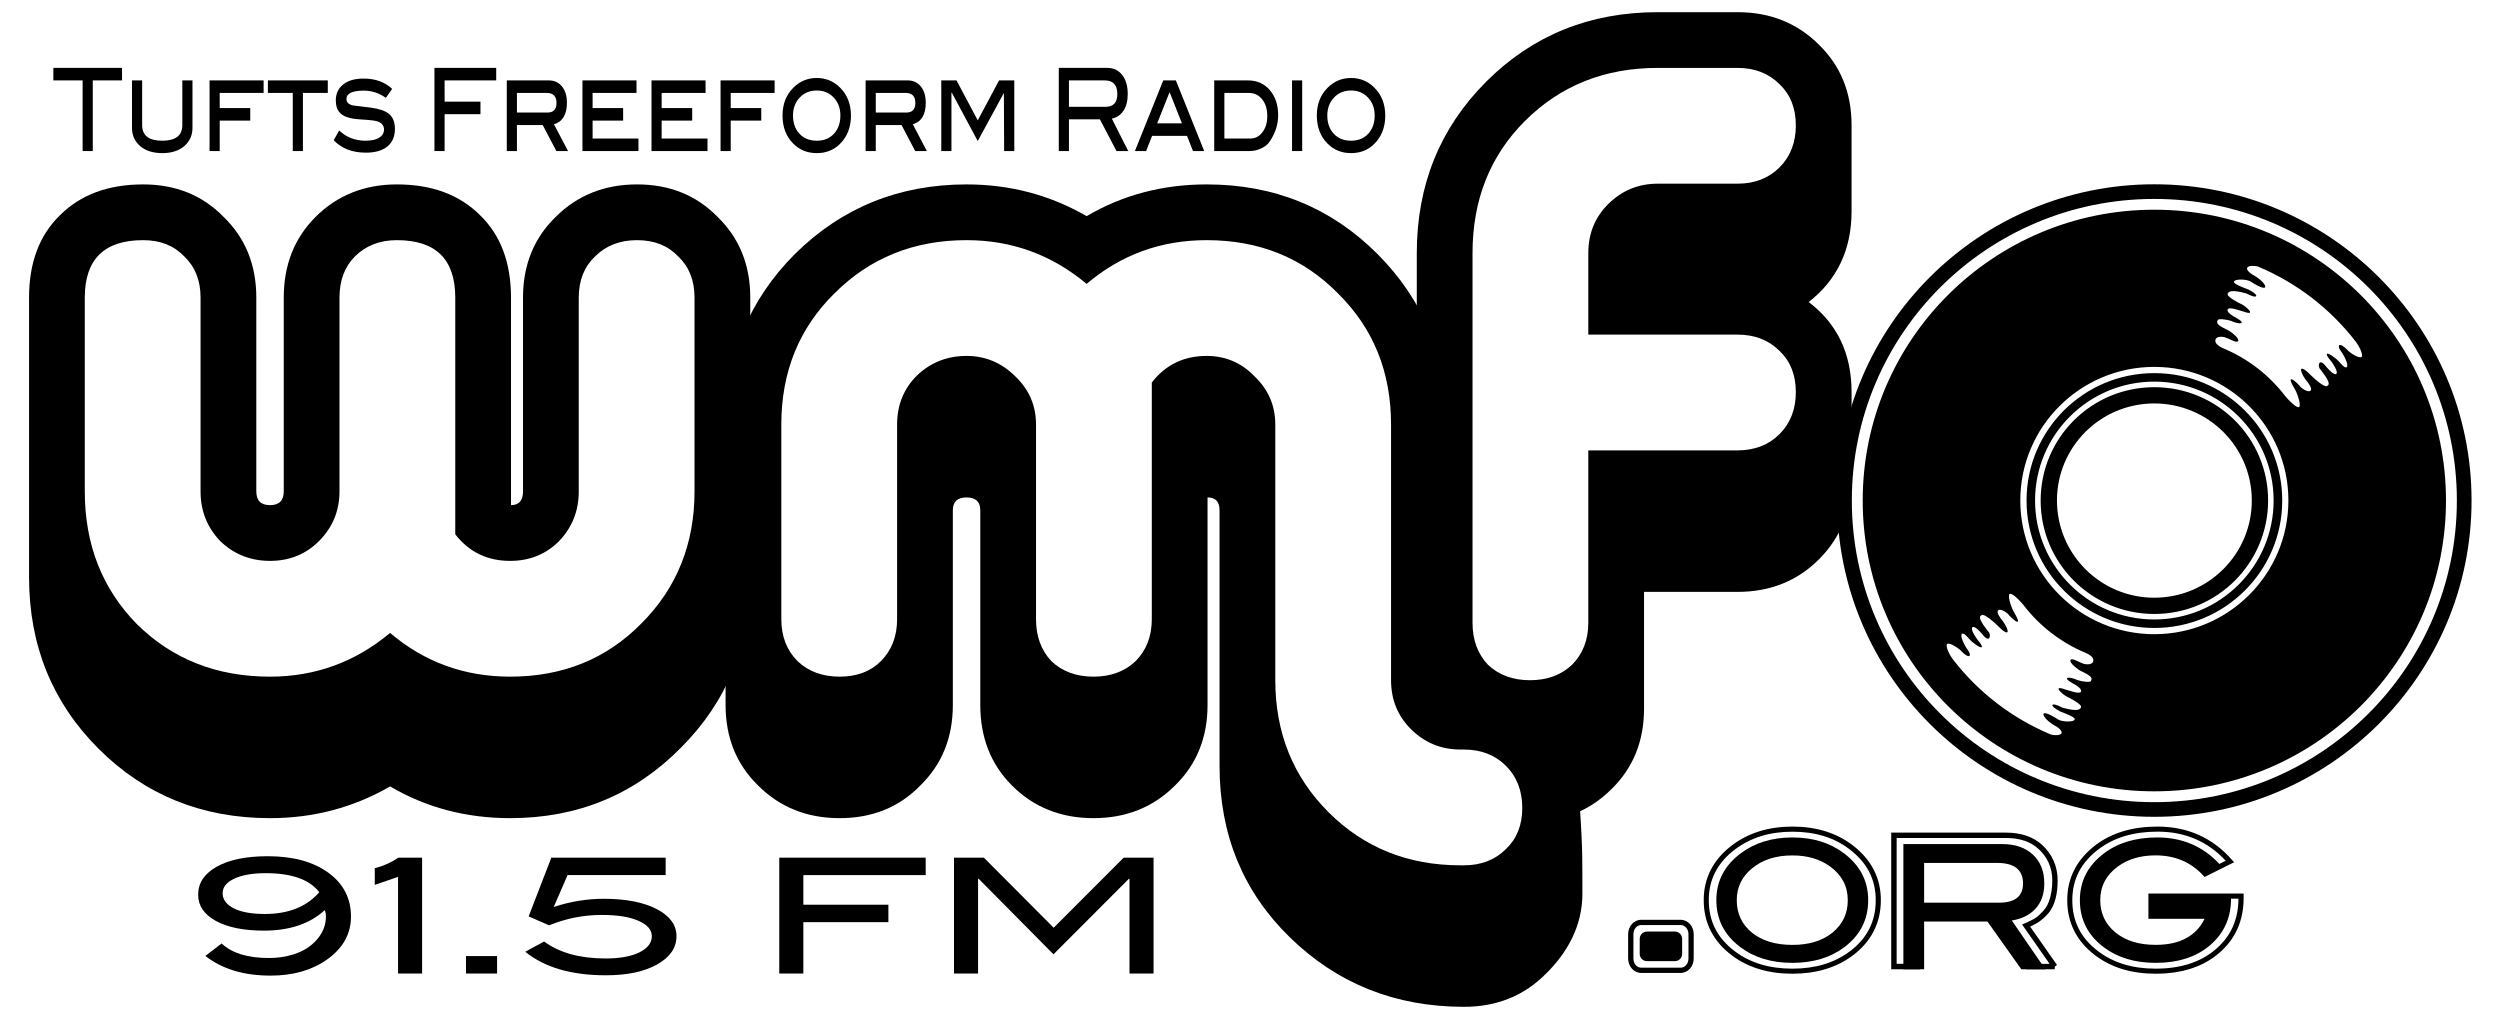 <?xml version="1.0" encoding="UTF-8" standalone="no"?>
<!-- Created with Inkscape (http://www.inkscape.org/) -->

<svg
   xmlns:dc="http://purl.org/dc/elements/1.1/"
   xmlns:cc="http://creativecommons.org/ns#"
   xmlns:rdf="http://www.w3.org/1999/02/22-rdf-syntax-ns#"
   xmlns:svg="http://www.w3.org/2000/svg"
   xmlns="http://www.w3.org/2000/svg"
   xmlns:sodipodi="http://sodipodi.sourceforge.net/DTD/sodipodi-0.dtd"
   xmlns:inkscape="http://www.inkscape.org/namespaces/inkscape"
   width="1048.624"
   height="427.029"
   id="svg2"
   version="1.1"
   inkscape:version="0.48.2 r9819"
   sodipodi:docname="WMFO-logo-2012.svg"
   inkscape:export-filename="/Users/maxgoldstein/Desktop/WMFO-logo-2012.png"
   inkscape:export-xdpi="90"
   inkscape:export-ydpi="90">
  <title
     id="title3843">WMFO Logo 2012</title>
  <defs
     id="defs4" />
  <sodipodi:namedview
     id="base"
     pagecolor="#ffffff"
     bordercolor="#666666"
     borderopacity="1.0"
     inkscape:pageopacity="0.0"
     inkscape:pageshadow="2"
     inkscape:zoom="0.52102605"
     inkscape:cx="827.5"
     inkscape:cy="48.5"
     inkscape:document-units="px"
     inkscape:current-layer="layer1"
     showgrid="false"
     fit-margin-top="0"
     fit-margin-left="0"
     fit-margin-right="0"
     fit-margin-bottom="0"
     showguides="true"
     inkscape:guide-bbox="true"
     inkscape:window-width="1440"
     inkscape:window-height="778"
     inkscape:window-x="0"
     inkscape:window-y="0"
     inkscape:window-maximized="1" />
  <g
     inkscape:label="Layer 1"
     inkscape:groupmode="layer"
     id="layer1"
     transform="translate(258.633,-181.705)">
    <g
       id="g4278"
       style="fill:#daff15;fill-opacity:0.599;stroke:none"
       transform="matrix(1.485,0,0,1.485,-225.674,-301.955)" />
    <g
       id="text3893"
       style="font-size:46.199px;font-style:normal;font-variant:normal;font-weight:normal;font-stretch:normal;line-height:125%;letter-spacing:0px;word-spacing:0px;fill:#000000;fill-opacity:1;stroke:none;font-family:Major Snafu;-inkscape-font-specification:Major Snafu"
       transform="matrix(0.768,0,0,1.043,828.232,46.615)">
      <path
         inkscape:connector-curvature="0"
         id="path4568"
         style="font-weight:500;font-family:BlairMdITC TT;-inkscape-font-specification:BlairMdITC TT Medium"
         d="m -1348.534,161.856 -15.985,0 0,28.412 -5.544,0 0,-28.412 -15.985,0 0,-5.036 37.514,0 0,5.036" />
      <path
         inkscape:connector-curvature="0"
         id="path4570"
         style="font-weight:500;font-family:BlairMdITC TT;-inkscape-font-specification:BlairMdITC TT Medium"
         d="m -1310.07,180.936 c -10e-5,2.988 -1.494,5.436 -4.481,7.346 -2.988,1.879 -6.992,2.818 -12.012,2.818 -5.051,0 -9.07,-0.939 -12.058,-2.818 -2.987,-1.91 -4.481,-4.358 -4.481,-7.346 l 0,-19.08 5.544,0 0,17.971 c 0,4.189 3.665,6.283 10.995,6.283 7.299,0 10.949,-2.094 10.949,-6.283 l 0,-17.971 5.544,0 0,19.08" />
      <path
         inkscape:connector-curvature="0"
         id="path4572"
         style="font-weight:500;font-family:BlairMdITC TT;-inkscape-font-specification:BlairMdITC TT Medium"
         d="m -1271.21,166.892 -23.977,0 0,6.098 16.678,0 0,5.036 -16.678,0 0,12.243 -5.544,0 0,-28.412 29.521,0 0,5.036" />
      <path
         inkscape:connector-curvature="0"
         id="path4574"
         style="font-weight:500;font-family:BlairMdITC TT;-inkscape-font-specification:BlairMdITC TT Medium"
         d="m -1236.167,166.892 -13.582,0 0,23.377 -5.544,0 0,-23.377 -13.582,0 0,-5.036 32.709,0 0,5.036" />
      <path
         inkscape:connector-curvature="0"
         id="path4576"
         style="font-weight:500;font-family:BlairMdITC TT;-inkscape-font-specification:BlairMdITC TT Medium"
         d="m -1204.437,168.878 c -3.696,-1.94 -7.715,-2.911 -12.058,-2.911 -6.314,2e-5 -9.471,1.124 -9.471,3.373 0,1.324 1.186,2.187 3.557,2.587 3.234,0.277 6.468,0.57 9.702,0.878 4.651,0.462 7.962,1.294 9.933,2.495 2.187,1.324 3.28,3.342 3.28,6.052 -10e-5,3.049 -1.371,5.405 -4.112,7.068 -2.71,1.663 -6.653,2.495 -11.827,2.495 -7.3,0 -13.136,-1.663 -17.509,-4.989 l 3.003,-3.927 c 3.912,2.741 8.716,4.112 14.414,4.112 3.203,0 5.682,-0.4 7.438,-1.201 1.756,-0.832 2.633,-1.925 2.633,-3.28 0,-1.509 -1.078,-2.572 -3.234,-3.188 -1.201,-0.339 -3.064,-0.57 -5.59,-0.693 -3.942,-0.185 -6.36,-0.323 -7.253,-0.416 -3.511,-0.339 -6.098,-1.093 -7.761,-2.264 -1.663,-1.17 -2.495,-2.88 -2.495,-5.128 0,-2.71 1.324,-4.851 3.973,-6.422 2.679,-1.602 6.422,-2.402 11.226,-2.402 6.406,3e-5 11.596,1.386 15.569,4.158 l -3.419,3.604" />
      <path
         inkscape:connector-curvature="0"
         id="path4578"
         style="font-weight:500;font-family:BlairMdITC TT;-inkscape-font-specification:BlairMdITC TT Medium"
         d="m -1144.182,161.856 -28.181,0 0,8.547 19.588,0 0,5.036 -19.588,0 0,14.83 -5.544,0 0,-33.448 33.725,0 0,5.036" />
      <path
         inkscape:connector-curvature="0"
         id="path4580"
         style="font-weight:500;font-family:BlairMdITC TT;-inkscape-font-specification:BlairMdITC TT Medium"
         d="m -1104.955,190.268 -6.375,0 -7.438,-10.441 -14.091,0 0,10.441 -5.544,0 0,-28.412 22.961,0 c 3.018,3e-5 5.421,0.816 7.207,2.449 1.786,1.632 2.679,3.819 2.679,6.56 0,4.712 -2.356,7.592 -7.068,8.639 l 7.669,10.764 m -11.319,-15.477 c 3.357,10e-6 5.036,-1.278 5.036,-3.835 0,-2.71 -1.786,-4.065 -5.359,-4.065 l -16.262,0 0,7.9 16.585,0" />
      <path
         inkscape:connector-curvature="0"
         id="path4582"
         style="font-weight:500;font-family:BlairMdITC TT;-inkscape-font-specification:BlairMdITC TT Medium"
         d="m -1066.493,190.268 -30.584,0 0,-28.412 29.521,0 0,5.036 -23.977,0 0,6.098 16.678,0 0,5.036 -16.678,0 0,7.207 25.04,0 0,5.036" />
      <path
         inkscape:connector-curvature="0"
         id="path4584"
         style="font-weight:500;font-family:BlairMdITC TT;-inkscape-font-specification:BlairMdITC TT Medium"
         d="m -1028.776,190.268 -30.584,0 0,-28.412 29.521,0 0,5.036 -23.977,0 0,6.098 16.678,0 0,5.036 -16.678,0 0,7.207 25.04,0 0,5.036" />
      <path
         inkscape:connector-curvature="0"
         id="path4586"
         style="font-weight:500;font-family:BlairMdITC TT;-inkscape-font-specification:BlairMdITC TT Medium"
         d="m -992.122,166.892 -23.977,0 0,6.098 16.678,0 0,5.036 -16.678,0 0,12.243 -5.544,0 0,-28.412 29.521,0 0,5.036" />
      <path
         inkscape:connector-curvature="0"
         id="path4588"
         style="font-weight:500;font-family:BlairMdITC TT;-inkscape-font-specification:BlairMdITC TT Medium"
         d="m -950.426,175.993 c -4e-5,4.651 -1.987,8.439 -5.96,11.365 -3.388,2.495 -7.623,3.742 -12.705,3.742 -5.082,0 -9.332,-1.247 -12.751,-3.742 -3.973,-2.895 -5.96,-6.683 -5.96,-11.365 -10e-6,-4.62 2.002,-8.377 6.006,-11.273 3.511,-2.556 7.746,-3.834 12.705,-3.834 4.928,3e-5 9.147,1.278 12.658,3.834 4.004,2.926 6.006,6.683 6.006,11.273 m -5.775,0 c -4e-5,-2.926 -1.201,-5.328 -3.604,-7.207 -2.402,-1.91 -5.498,-2.864 -9.286,-2.864 -3.819,2e-5 -6.945,0.955 -9.378,2.864 -2.402,1.91 -3.604,4.312 -3.604,7.207 -1e-5,3.018 1.186,5.467 3.557,7.346 2.372,1.848 5.513,2.772 9.425,2.772 3.881,0 6.991,-0.924 9.332,-2.772 2.372,-1.879 3.557,-4.327 3.557,-7.346" />
      <path
         inkscape:connector-curvature="0"
         id="path4590"
         style="font-weight:500;font-family:BlairMdITC TT;-inkscape-font-specification:BlairMdITC TT Medium"
         d="m -908.971,190.268 -6.375,0 -7.438,-10.441 -14.091,0 0,10.441 -5.544,0 0,-28.412 22.961,0 c 3.018,3e-5 5.421,0.816 7.207,2.449 1.786,1.632 2.679,3.819 2.68,6.56 -3e-5,4.712 -2.356,7.592 -7.068,8.639 l 7.669,10.764 m -11.319,-15.477 c 3.357,10e-6 5.036,-1.278 5.036,-3.835 -3e-5,-2.71 -1.786,-4.065 -5.359,-4.065 l -16.262,0 0,7.9 16.585,0" />
      <path
         inkscape:connector-curvature="0"
         id="path4592"
         style="font-weight:500;font-family:BlairMdITC TT;-inkscape-font-specification:BlairMdITC TT Medium"
         d="m -861.223,190.268 -5.544,0 -0.139,-23.377 -14.275,19.357 -14.229,-19.542 -0.139,0.185 0,23.377 -5.544,0 0,-28.412 8.316,0 11.596,16.077 11.642,-16.077 8.316,0 0,28.412" />
      <path
         inkscape:connector-curvature="0"
         id="path4594"
         style="font-weight:500;font-family:BlairMdITC TT;-inkscape-font-specification:BlairMdITC TT Medium"
         d="m -798.991,190.268 -6.422,0 -9.055,-12.751 -16.909,0 0,12.751 -5.544,0 0,-33.448 26.38,0 c 3.511,3e-5 6.268,0.955 8.27,2.864 2.002,1.879 3.003,4.435 3.003,7.669 -4e-5,2.834 -0.816,5.113 -2.449,6.837 -1.509,1.602 -3.588,2.618 -6.237,3.049 l 8.963,13.028 m -12.381,-17.787 c 4.281,2e-5 6.422,-1.709 6.422,-5.128 -4e-5,-3.665 -2.31,-5.498 -6.93,-5.498 l -19.496,0 0,10.626 20.004,0" />
      <path
         inkscape:connector-curvature="0"
         id="path4596"
         style="font-weight:500;font-family:BlairMdITC TT;-inkscape-font-specification:BlairMdITC TT Medium"
         d="m -757.513,190.268 -6.098,0 -3.28,-6.098 -19.08,0 -3.28,6.098 -6.098,0 15.477,-28.412 6.884,0 15.477,28.412 m -12.15,-11.134 -6.745,-12.566 -6.791,12.566 13.536,0" />
      <path
         inkscape:connector-curvature="0"
         id="path4598"
         style="font-weight:500;font-family:BlairMdITC TT;-inkscape-font-specification:BlairMdITC TT Medium"
         d="m -733.642,161.856 c 4.989,3e-5 8.993,1.309 12.012,3.927 3.018,2.618 4.527,5.975 4.527,10.071 -4e-5,3.727 -1.586,7.299 -4.758,10.718 -0.893,0.986 -2.31,1.833 -4.25,2.541 -2.125,0.77 -4.327,1.155 -6.606,1.155 l -19.311,0 0,-28.412 18.387,0 m 1.294,23.377 c 2.71,1e-5 4.928,-0.847 6.653,-2.541 1.756,-1.694 2.633,-3.85 2.633,-6.468 -3e-5,-2.803 -0.924,-5.051 -2.772,-6.745 -1.848,-1.725 -4.312,-2.587 -7.392,-2.587 l -13.259,0 0,18.341 14.137,0" />
      <path
         inkscape:connector-curvature="0"
         id="path4600"
         style="font-weight:500;font-family:BlairMdITC TT;-inkscape-font-specification:BlairMdITC TT Medium"
         d="m -703.986,190.268 -5.544,0 0,-28.412 5.544,0 0,28.412" />
      <path
         inkscape:connector-curvature="0"
         id="path4602"
         style="font-weight:500;font-family:BlairMdITC TT;-inkscape-font-specification:BlairMdITC TT Medium"
         d="m -658.615,175.993 c -4e-5,4.651 -1.987,8.439 -5.96,11.365 -3.388,2.495 -7.623,3.742 -12.705,3.742 -5.082,0 -9.332,-1.247 -12.751,-3.742 -3.973,-2.895 -5.96,-6.683 -5.96,-11.365 0,-4.62 2.002,-8.377 6.006,-11.273 3.511,-2.556 7.746,-3.834 12.705,-3.834 4.928,3e-5 9.147,1.278 12.658,3.834 4.004,2.926 6.006,6.683 6.006,11.273 m -5.775,0 c -3e-5,-2.926 -1.201,-5.328 -3.603,-7.207 -2.402,-1.91 -5.498,-2.864 -9.286,-2.864 -3.819,2e-5 -6.945,0.955 -9.378,2.864 -2.402,1.91 -3.604,4.312 -3.604,7.207 -10e-6,3.018 1.186,5.467 3.557,7.346 2.372,1.848 5.513,2.772 9.425,2.772 3.881,0 6.991,-0.924 9.332,-2.772 2.372,-1.879 3.557,-4.327 3.557,-7.346" />
    </g>
    <g
       id="text3889"
       style="font-size:76.9px;font-style:normal;font-variant:normal;font-weight:normal;font-stretch:normal;line-height:125%;letter-spacing:0px;word-spacing:0px;fill:#000000;fill-opacity:1;stroke:none;font-family:Major Snafu;-inkscape-font-specification:Major Snafu"
       transform="matrix(1.094,0,0,0.873,828.232,10.058)">
      <path
         inkscape:connector-curvature="0"
         id="path4605"
         style="font-weight:500;font-family:BlairMdITC TT;-inkscape-font-specification:BlairMdITC TT Medium"
         d="m -868.983,633.917 c -5.691,6.562 -13.458,9.843 -23.301,9.843 -7.741,2e-5 -13.893,-1.564 -18.456,-4.691 -4.511,-3.127 -6.767,-7.305 -6.767,-12.535 0,-5.639 2.358,-10.125 7.075,-13.457 4.768,-3.384 11.304,-5.075 19.609,-5.075 9.689,6e-5 17.431,2.64 23.224,7.921 5.793,5.28 8.69,12.304 8.69,21.071 -6e-5,8.356 -3.076,15.252 -9.228,20.686 -5.793,5.127 -12.996,7.69 -21.609,7.69 -10.253,-10e-6 -18.584,-3.153 -24.992,-9.459 l 6.229,-5.998 c 3.948,4.665 9.997,6.998 18.148,6.998 3.281,10e-6 6.383,-0.564 9.305,-1.692 3.794,-1.487 6.818,-3.871 9.074,-7.152 2.307,-3.332 3.46,-7.023 3.461,-11.074 -6e-5,-1.23 -0.154,-2.256 -0.461,-3.076 m -2.076,-8.613 c -3.743,-6.101 -10.587,-9.151 -20.532,-9.151 -5.127,5e-5 -9.177,0.897 -12.15,2.692 -2.922,1.743 -4.383,4.05 -4.383,6.921 -10e-6,3.025 1.435,5.46 4.306,7.305 2.871,1.794 6.844,2.692 11.919,2.691 9.023,3e-5 15.969,-3.486 20.84,-10.458" />
      <path
         inkscape:connector-curvature="0"
         id="path4607"
         style="font-weight:500;font-family:BlairMdITC TT;-inkscape-font-specification:BlairMdITC TT Medium"
         d="m -831.639,664.369 -9.228,0 0,-46.447 -8.92,3.845 0,-7.998 c 3.384,-1.077 6.383,-2.768 8.997,-5.075 l 9.151,0 0,55.675" />
      <path
         inkscape:connector-curvature="0"
         id="path4609"
         style="font-weight:500;font-family:BlairMdITC TT;-inkscape-font-specification:BlairMdITC TT Medium"
         d="m -802.893,664.369 -11.919,0 0,-8.382 11.919,0 0,8.382" />
      <path
         inkscape:connector-curvature="0"
         id="path4611"
         style="font-weight:500;font-family:BlairMdITC TT;-inkscape-font-specification:BlairMdITC TT Medium"
         d="m -781.171,632.379 c 6.408,-2.615 12.791,-3.922 19.148,-3.922 8.613,3e-5 15.457,1.692 20.532,5.075 4.922,3.281 7.382,7.587 7.382,12.919 -6e-5,5.537 -2.461,10.048 -7.382,13.534 -4.922,3.486 -11.484,5.229 -19.686,5.229 -13.227,-1e-5 -23.531,-3.768 -30.914,-11.304 l 7.229,-4.922 c 5.896,5.434 13.739,8.151 23.531,8.151 5.485,1e-5 9.818,-0.974 12.996,-2.922 3.178,-1.999 4.768,-4.588 4.768,-7.767 -6e-5,-3.076 -1.692,-5.537 -5.075,-7.382 -3.332,-1.897 -8.049,-2.845 -14.15,-2.845 -6.972,3e-5 -13.688,1.666 -20.148,4.998 l -7.844,-4.306 8.69,-28.222 43.833,0 0,8.382 -37.604,0 -5.306,15.303" />
      <path
         inkscape:connector-curvature="0"
         id="path4613"
         style="font-weight:500;font-family:BlairMdITC TT;-inkscape-font-specification:BlairMdITC TT Medium"
         d="m -638.557,617.076 -46.909,0 0,14.226 32.606,0 0,8.382 -32.606,0 0,24.685 -9.228,0 0,-55.675 56.137,0 0,8.382" />
      <path
         inkscape:connector-curvature="0"
         id="path4615"
         style="font-weight:500;font-family:BlairMdITC TT;-inkscape-font-specification:BlairMdITC TT Medium"
         d="m -551.191,664.369 -9.228,0 0,-45.525 -0.231,0 -28.914,36.297 -28.684,-36.297 -0.231,0 0,45.525 -9.228,0 0,-55.675 11.458,0 26.761,33.682 26.838,-33.682 11.458,0 0,55.675" />
    </g>
    <g
       id="g3087"
       transform="matrix(0.977,0,0,0.977,6.239,9.281)">
      <g
         transform="translate(841.078,-2.656)"
         id="g3909">
        <g
           style="font-size:368.174px;font-style:normal;font-variant:normal;font-weight:normal;font-stretch:normal;line-height:125%;letter-spacing:0px;word-spacing:0px;fill:#000000;fill-opacity:1;stroke:none;font-family:Major Snafu;-inkscape-font-specification:Major Snafu"
           id="text3841"
           transform="translate(-16.783,-416.518)">
          <path
             d="m -773.294,843.453 c -3.1e-4,28.963 -9.941,53.385 -29.822,73.267 -19.882,20.127 -44.304,30.19 -73.267,30.19 -18.9,-6e-5 -36.081,-4.541 -51.544,-13.622 -15.709,9.082 -32.89,13.622 -51.544,13.622 -29.209,-6e-5 -53.754,-9.941 -73.635,-29.822 -19.881,-19.881 -29.822,-44.426 -29.822,-73.635 l 0,-120.025 c 0,-14.972 4.418,-26.754 13.254,-35.345 8.836,-8.836 20.74,-13.254 35.713,-13.254 13.991,2.1e-4 25.527,4.664 34.608,13.991 9.327,9.082 13.991,20.618 13.991,34.608 l 0,83.207 c -10e-5,3.927 1.963,5.891 5.891,5.891 3.927,8e-5 5.891,-1.964 5.891,-5.891 l 0,-83.207 c -1.1e-4,-13.99 4.541,-25.527 13.622,-34.608 9.327,-9.327 20.986,-13.99 34.977,-13.991 14.972,2.1e-4 26.877,4.418 35.713,13.254 8.836,8.591 13.254,20.372 13.254,35.345 l 0,89.098 c 3.436,8e-5 5.154,-1.964 5.154,-5.891 l 0,-83.207 c -2.2e-4,-13.99 4.663,-25.527 13.991,-34.608 9.327,-9.327 20.986,-13.99 34.977,-13.991 13.99,2.1e-4 25.526,4.664 34.608,13.991 9.327,9.082 13.99,20.618 13.991,34.608 l 0,120.025 m -23.931,-36.817 0,-83.207 c -2.9e-4,-7.363 -2.332,-13.254 -6.995,-17.672 -4.418,-4.663 -10.309,-6.995 -17.672,-6.995 -7.364,1.8e-4 -13.377,2.332 -18.041,6.995 -4.664,4.418 -6.996,10.309 -6.995,17.672 l 0,83.207 c -2.4e-4,8.345 -2.823,15.463 -8.468,21.354 -5.646,5.645 -12.641,8.468 -20.986,8.468 -9.818,5e-5 -17.673,-3.804 -23.563,-11.413 l 0,-101.616 c -1.8e-4,-16.445 -8.345,-24.667 -25.036,-24.668 -7.364,1.8e-4 -13.377,2.332 -18.041,6.995 -4.418,4.418 -6.627,10.309 -6.627,17.672 l 0,83.207 c -1.3e-4,8.345 -2.946,15.463 -8.836,21.354 -5.645,5.645 -12.641,8.468 -20.986,8.468 -8.345,5e-5 -15.463,-2.823 -21.354,-8.468 -5.645,-5.891 -8.468,-13.009 -8.468,-21.354 l 0,-83.207 c -10e-5,-7.363 -2.332,-13.254 -6.995,-17.672 -4.418,-4.663 -10.309,-6.995 -17.672,-6.995 -16.691,1.8e-4 -25.036,8.223 -25.036,24.668 l 0,83.207 c 0,22.827 7.486,41.849 22.459,57.067 15.218,14.972 34.24,22.459 57.067,22.459 19.39,0 36.572,-6.259 51.544,-18.777 14.727,12.518 31.908,18.777 51.544,18.777 22.581,0 41.358,-7.609 56.331,-22.827 15.218,-15.218 22.826,-34.117 22.827,-56.699"
             style="fill:#000000;fill-opacity:1;font-family:Alba Super;-inkscape-font-specification:Alba Super"
             id="path3868"
             inkscape:connector-curvature="0" />
        </g>
        <g
           style="font-size:368.174px;font-style:normal;font-variant:normal;font-weight:normal;font-stretch:normal;line-height:125%;letter-spacing:0px;word-spacing:0px;fill:#000000;fill-opacity:1;stroke:none;font-family:Major Snafu;-inkscape-font-specification:Major Snafu"
           id="text3845"
           transform="translate(-16.783,-416.518)">
          <path
             d="m -416.036,979.309 c -3.7e-4,13.991 -6.552,25.527 -15.879,34.608 -9.327,9.327 -20.986,13.991 -34.977,13.991 -29.454,-10e-5 -54.367,-9.941 -74.739,-29.822 -20.127,-19.636 -30.19,-44.181 -30.19,-73.635 l 0,-109.716 c -2.1e-4,-3.682 -1.718,-5.523 -5.154,-5.523 l 0,89.098 c -2.1e-4,13.991 -4.664,25.527 -13.991,34.608 -9.327,9.327 -20.986,13.991 -34.977,13.991 -13.991,-6e-5 -25.65,-4.664 -34.977,-13.991 -9.082,-9.082 -13.623,-20.618 -13.622,-34.608 l 0,-83.576 c -1.1e-4,-3.682 -1.964,-5.523 -5.891,-5.523 -3.927,7e-5 -5.891,1.841 -5.891,5.523 l 0,83.576 c -10e-5,13.991 -4.664,25.527 -13.991,34.608 -9.082,9.327 -20.618,13.991 -34.608,13.991 -13.991,-6e-5 -25.649,-4.664 -34.977,-13.991 -9.327,-9.082 -13.991,-20.618 -13.991,-34.608 l 0,-120.393 c 0,-28.963 9.941,-53.385 29.822,-73.267 20.127,-19.881 44.672,-29.822 73.635,-29.822 18.654,2.1e-4 35.835,4.541 51.544,13.622 15.463,-9.081 32.645,-13.622 51.544,-13.622 28.963,2.1e-4 53.385,9.941 73.267,29.822 19.881,19.882 29.822,44.304 29.822,73.267 l 0,109.716 c -3.1e-4,3.927 1.963,5.891 5.891,5.891 14.481,-10e-6 26.508,4.541 36.081,13.622 9.572,9.327 15.168,17.872 15.168,35.345 1.332,19.289 1.001,24.762 1.079,36.817 m -25.819,-36.817 c -3.4e-4,-7.364 -2.332,-13.377 -6.995,-18.041 -4.664,-4.664 -10.677,-6.995 -18.041,-6.995 l -1.473,0 c -8.346,-3e-5 -15.464,-2.945 -21.354,-8.836 -5.646,-5.645 -8.468,-12.641 -8.468,-20.986 l 0,-109.716 c -2.9e-4,-22.581 -7.609,-41.358 -22.827,-56.331 -14.973,-15.218 -33.75,-22.827 -56.331,-22.827 -19.636,1.8e-4 -36.818,6.259 -51.544,18.777 -14.973,-12.518 -32.154,-18.777 -51.544,-18.777 -22.581,1.8e-4 -41.481,7.609 -56.699,22.827 -15.218,14.973 -22.827,33.749 -22.827,56.331 l 0,83.576 c -2e-5,7.363 2.332,13.377 6.995,18.041 4.663,4.418 10.677,6.627 18.041,6.627 7.363,0 13.254,-2.209 17.672,-6.627 4.663,-4.664 6.995,-10.677 6.995,-18.041 l 0,-83.576 c -7e-5,-8.345 2.823,-15.34 8.468,-20.986 5.891,-5.645 13.009,-8.468 21.354,-8.468 8.1,1.3e-4 15.095,2.946 20.986,8.836 5.891,5.645 8.836,12.518 8.836,20.618 l 0,83.576 c -1.3e-4,7.363 2.209,13.377 6.627,18.041 4.663,4.418 10.677,6.627 18.041,6.627 7.363,0 13.377,-2.209 18.041,-6.627 4.663,-4.664 6.995,-10.677 6.995,-18.041 l 0,-101.616 c 5.891,-7.609 13.745,-11.413 23.563,-11.413 8.1,1.3e-4 14.972,2.946 20.618,8.836 5.891,5.645 8.836,12.518 8.836,20.618 l 0,109.716 c -2.4e-4,22.581 7.609,41.481 22.827,56.699 15.218,15.218 34.117,22.827 56.699,22.827 l 1.473,0 c 7.363,-8e-5 13.377,-2.332 18.041,-6.995 4.663,-4.418 6.995,-10.309 6.995,-17.672"
             style="fill:#000000;fill-opacity:1;font-family:Alba Super;-inkscape-font-specification:Alba Super"
             id="path3865"
             inkscape:connector-curvature="0"
             sodipodi:nodetypes="ccccsccccssscccscscsscccccccscccccssccccccccsscscssccccccscccccccssccc" />
        </g>
        <g
           style="font-size:368.174px;font-style:normal;font-variant:normal;font-weight:normal;font-stretch:normal;line-height:125%;letter-spacing:0px;word-spacing:0px;fill:#000000;fill-opacity:1;stroke:none;font-family:Major Snafu;-inkscape-font-specification:Major Snafu"
           id="text3837"
           transform="translate(-16.783,-416.518)">
          <path
             d="m -300.475,800.798 c -1.9e-4,13.991 -4.664,25.65 -13.991,34.977 -9.327,9.327 -20.986,13.991 -34.977,13.991 l -40.131,0 0,50.072 c -10e-5,13.991 -4.664,25.527 -13.991,34.608 -9.327,9.327 -20.986,13.991 -34.977,13.991 4.317,-44.701 -16.479,-28.937 -25.806,-38.264 -9.082,-9.082 -22.793,3.656 -22.793,-10.334 l 0,-195.5 c 0,-29.208 9.941,-53.753 29.822,-73.635 19.881,-19.881 44.426,-29.822 73.635,-29.822 l 34.24,0 c 13.99,2.9e-4 25.649,4.664 34.977,13.991 9.327,9.082 13.99,20.618 13.991,34.608 0,12.272 0,24.545 0,36.817 -1.9e-4,16.445 -6.136,29.454 -18.409,39.026 12.272,9.327 18.409,22.213 18.409,38.658 m -23.931,0 c -1.6e-4,-7.363 -2.332,-13.254 -6.995,-17.672 -4.664,-4.663 -10.677,-6.995 -18.041,-6.995 l -64.062,0 0,-34.977 c -8e-5,-8.345 2.823,-15.34 8.468,-20.986 5.891,-5.891 13.009,-8.836 21.354,-8.836 l 34.24,0 c 7.363,2.1e-4 13.377,-2.332 18.041,-6.995 4.663,-4.663 6.995,-10.677 6.995,-18.041 -1.6e-4,-7.363 -2.332,-13.254 -6.995,-17.672 -4.664,-4.663 -10.677,-6.995 -18.041,-6.995 l -34.24,0 c -22.827,2.6e-4 -41.849,7.609 -57.067,22.827 -14.972,14.973 -22.459,33.872 -22.459,56.699 l 0,158.683 c -3e-5,7.364 2.209,13.377 6.627,18.041 4.663,4.418 10.677,6.627 18.041,6.627 7.363,0 13.377,-2.209 18.041,-6.627 4.663,-4.664 6.995,-10.677 6.995,-18.041 l 0,-74.003 64.062,0 c 7.363,10e-5 13.377,-2.332 18.041,-6.995 4.663,-4.663 6.995,-10.677 6.995,-18.041"
             style="fill:#000000;fill-opacity:1;font-family:Alba Super;-inkscape-font-specification:Alba Super"
             id="path3862"
             inkscape:connector-curvature="0"
             sodipodi:nodetypes="csscsccsssssccccccccccscccsccccssscsccccsc" />
        </g>
      </g>
      <g
         transform="matrix(0.782,0,0,0.782,76.294,132.147)"
         id="g3093">
        <g
           id="g4256"
           transform="matrix(1.059,0,0,1.059,32.478,-599.983)">
          <g
             transform="translate(0.5,-42.92)"
             style="font-size:89.638px;font-style:normal;font-variant:normal;font-weight:normal;font-stretch:normal;line-height:125%;letter-spacing:0px;word-spacing:0px;fill:#ff0000;fill-opacity:1;stroke:none;font-family:Major Snafu;-inkscape-font-specification:Major Snafu"
             id="text4015">
            <path
               d="m 609.681,1165.498 -12.46,0 -17.569,-24.74 -32.808,0 0,24.74 -10.757,0 0,-64.898 51.183,0 c 6.812,10e-5 12.161,1.853 16.045,5.558 3.884,3.645 5.826,8.605 5.826,14.88 -8e-5,5.498 -1.584,9.92 -4.751,13.267 -2.928,3.107 -6.962,5.08 -12.101,5.916 l 17.39,25.278 m -24.023,-34.511 c 8.306,0 12.46,-3.317 12.46,-9.95 -8e-5,-7.111 -4.482,-10.667 -13.446,-10.667 l -37.827,0 0,20.617 38.813,0"
               style="font-weight:500;fill:#000000;font-family:BlairMdITC TT;-inkscape-font-specification:BlairMdITC TT Medium"
               id="path4234"
               inkscape:connector-curvature="0" />
          </g>
          <g
             transform="translate(0.5,-42.92)"
             id="g4236"
             style="font-size:101.558px;font-style:normal;font-variant:normal;font-weight:normal;font-stretch:normal;line-height:125%;letter-spacing:0px;word-spacing:0px;fill:none;stroke:#000000;stroke-width:2.8;stroke-miterlimit:4;stroke-opacity:1;font-family:Major Snafu;-inkscape-font-specification:Major Snafu">
            <path
               style="font-size:medium;font-style:normal;font-variant:normal;font-weight:500;font-stretch:normal;text-indent:0;text-align:start;text-decoration:none;line-height:125%;letter-spacing:0;word-spacing:0;text-transform:none;direction:ltr;block-progression:tb;writing-mode:lr-tb;text-anchor:start;baseline-shift:baseline;color:#000000;fill:#000000;fill-opacity:1;stroke:none;stroke-width:2.8;marker:none;visibility:visible;display:inline;overflow:visible;enable-background:accumulate;font-family:BlairMdITC TT;-inkscape-font-specification:BlairMdITC TT Medium"
               d="m 529.781,1094.656 0,1.406 0,68.031 0,1.406 1.406,0 12.188,0 1.406,0 0,-1.406 -0.125,-24.5 35.094,0 19.594,25.375 0.438,0.531 0.688,0 14.094,0 0,-1.406 1.156,-0.813 -13.906,-19.875 c 4.271,-2.022 6.069,-3.327 9,-6.437 4.03,-4.258 5.25,-11.171 5.25,-17.594 -9e-5,-7.474 -3.084,-13.666 -7.719,-18.031 -0.011,-0.01 -0.021,-0.021 -0.031,-0.031 -4.694,-4.459 -11.171,-6.656 -19.125,-6.656 l -58,0 -1.406,0 z m 2.812,2.781 56.594,0 c 7.465,10e-5 13.114,2.022 17.219,5.938 4.149,3.893 6.875,9.273 6.875,16 -9e-5,6.035 -1.354,12.332 -4.5,15.656 -3.302,3.504 -3.817,4.018 -9.594,6.594 l -1.562,0.688 0.969,1.375 13.281,19 -10.75,0 -19.594,-25.344 -0.406,-0.563 -0.688,0 -37.188,0 -1.406,0 0,1.406 0.125,24.5 -9.375,0 0,-65.25 z"
               id="path4238"
               inkscape:connector-curvature="0" />
          </g>
        </g>
        <path
           style="font-size:101.558px;font-style:normal;font-variant:normal;font-weight:normal;font-stretch:normal;text-indent:0;text-align:start;text-decoration:none;line-height:125%;letter-spacing:0px;word-spacing:0px;text-transform:none;direction:ltr;block-progression:tb;writing-mode:lr-tb;text-anchor:start;baseline-shift:baseline;color:#000000;fill:#000000;fill-opacity:1;stroke:none;stroke-width:2.8;marker:none;visibility:visible;display:inline;overflow:visible;enable-background:accumulate;font-family:Major Snafu;-inkscape-font-specification:Major Snafu"
           d="m 740.213,510.496 c -13.637,9e-5 -25.054,3.375 -34.062,10.219 l 0,0.031 c -10.231,7.795 -15.469,17.981 -15.469,30.156 -10e-6,12.366 5.176,22.584 15.281,30.25 8.933,6.77 20.05,10.125 33.219,10.125 14.394,0 26.117,-3.776 34.938,-11.406 8.883,-7.624 13.406,-17.775 13.406,-30.094 l 0,-1.125 0,-1.406 -1.406,0 -49.469,0 -1.406,0 0,1.406 0,11.062 0,1.406 1.406,0 29.437,0 c -4.68,9.543 -13.653,14.313 -26.906,14.312 -9.143,10e-6 -16.474,-2.271 -22.031,-6.812 -5.558,-4.542 -8.344,-10.459 -8.344,-17.75 0,-7.589 3.233,-13.748 9.688,-18.469 5.558,-4.064 12.441,-6.094 20.688,-6.094 10.577,6e-5 19.247,3.644 26,10.875 l 0.897,1.021 c 0.094,-0.048 1.376,-0.701 1.557,-0.793 l 0.702,-0.352 0.938,-0.469 11.375,-5.688 1.625,-0.781 -1.188,-1.375 c -10.597,-12.12 -24.352,-18.25 -40.875,-18.25 z m 0,2.781 c 15.188,8e-5 27.553,5.331 37.469,15.969 l -3.5,1.75 c -8.984,-9.68 -20.353,-14.531 -34.094,-14.531 -11.832,8e-5 -21.604,2.925 -29.312,8.781 -8.785,6.693 -13.156,15.227 -13.156,25.625 0,10.577 4.304,19.177 12.969,25.75 7.649,5.797 17.18,8.688 28.594,8.688 12.489,0 22.502,-3.268 30.031,-9.781 7.552,-6.481 11.369,-14.964 11.406,-25.469 l 4.062,0 c -0.069,11.509 -4.131,20.612 -12.375,27.688 -8.241,7.129 -19.218,10.75 -33.125,10.75 -12.695,0 -23.132,-3.198 -31.531,-9.562 -9.529,-7.229 -14.188,-16.43 -14.188,-28.031 -10e-6,-11.386 4.7,-20.566 14.375,-27.938 8.459,-6.426 19.2,-9.687 32.375,-9.688 z"
           id="text3962"
           inkscape:connector-curvature="0"
           sodipodi:nodetypes="sccscsccccccccccccssscccccccccccsscccscsccccscscss" />
        <g
           id="g4506"
           transform="translate(1.573,-4.473)">
          <path
             inkscape:connector-curvature="0"
             d="m 579.829,555.365 c -9e-5,10.637 -4.362,19.242 -13.087,25.816 -7.649,5.737 -17.151,8.605 -28.505,8.605 -11.474,0 -21.035,-2.898 -28.684,-8.695 -8.725,-6.573 -13.087,-15.149 -13.087,-25.726 -1e-5,-10.398 4.422,-18.943 13.266,-25.637 7.769,-5.856 17.27,-8.784 28.505,-8.785 11.294,7e-5 20.766,2.928 28.415,8.785 8.784,6.693 13.177,15.239 13.177,25.637 m -11.205,0 c -8e-5,-7.589 -3.227,-13.744 -9.681,-18.465 -5.558,-4.064 -12.46,-6.095 -20.706,-6.095 -9.024,6e-5 -16.374,2.331 -22.051,6.992 -5.677,4.601 -8.516,10.458 -8.516,17.569 -2e-5,7.35 2.779,13.296 8.336,17.838 5.558,4.482 12.968,6.723 22.23,6.723 9.203,1e-5 16.553,-2.271 22.051,-6.812 5.557,-4.542 8.336,-10.458 8.336,-17.748"
             style="font-size:89.638px;font-style:normal;font-variant:normal;font-weight:500;font-stretch:normal;line-height:125%;letter-spacing:0px;word-spacing:0px;fill:#000000;fill-opacity:1;stroke:none;font-family:BlairMdITC TT;-inkscape-font-specification:BlairMdITC TT Medium"
             id="path4473" />
          <path
             sodipodi:nodetypes="cccscsccccccccccscsccc"
             inkscape:connector-curvature="0"
             id="text4242"
             d="m 538.25,514.969 c -12.972,8e-5 -24.064,3.388 -33.125,10.219 l -0.031,0.031 c -10.299,7.794 -15.563,17.979 -15.562,30.156 -10e-6,12.369 5.202,22.585 15.375,30.25 8.935,6.771 20.109,10.125 33.344,10.125 13.1,0 24.193,-3.332 33.125,-10.031 10.175,-7.666 15.406,-17.909 15.406,-30.344 -1.1e-4,-12.175 -5.269,-22.361 -15.5,-30.156 -8.93,-6.837 -19.993,-10.25 -33.031,-10.25 z m 0,2.812 c 12.554,7e-5 22.941,3.223 31.344,9.656 9.675,7.371 14.375,16.551 14.375,27.938 -10e-5,11.661 -4.668,20.898 -14.25,28.125 -0.006,0.005 -0.025,-0.005 -0.031,0 -8.397,6.29 -18.82,9.469 -31.438,9.469 -12.764,0 -23.259,-3.199 -31.656,-9.562 -9.597,-7.23 -14.281,-16.432 -14.281,-28.031 -10e-6,-11.376 4.74,-20.567 14.469,-27.938 0.007,-0.005 0.024,0.005 0.031,0 8.539,-6.429 18.963,-9.656 31.438,-9.656 z"
             style="font-size:101.558px;font-style:normal;font-variant:normal;font-weight:normal;font-stretch:normal;text-indent:0;text-align:start;text-decoration:none;line-height:125%;letter-spacing:0px;word-spacing:0px;text-transform:none;direction:ltr;block-progression:tb;writing-mode:lr-tb;text-anchor:start;baseline-shift:baseline;color:#000000;fill:#000000;fill-opacity:1;stroke:none;stroke-width:2.8;marker:none;visibility:visible;display:inline;overflow:visible;enable-background:accumulate;font-family:Major Snafu;-inkscape-font-specification:Major Snafu" />
        </g>
        <g
           id="g4554"
           transform="translate(1.642,6.77)">
          <path
             style="fill:#000000;fill-opacity:1;stroke:none"
             d="m 458.329,561.359 15.288,0 c 2.216,0 4,1.784 4,4 l 0,8.255 c 0,2.216 -1.784,4 -4,4 l -15.288,0 c -2.216,0 -4,-1.784 -4,-4 l 0,-8.255 c 0,-2.216 1.784,-4 4,-4 z"
             id="rect4552"
             inkscape:connector-curvature="0" />
          <path
             style="font-size:medium;font-style:normal;font-variant:normal;font-weight:normal;font-stretch:normal;text-indent:0;text-align:start;text-decoration:none;line-height:normal;letter-spacing:normal;word-spacing:normal;text-transform:none;direction:ltr;block-progression:tb;writing-mode:lr-tb;text-anchor:start;baseline-shift:baseline;color:#000000;fill:#000000;fill-opacity:1;stroke:none;stroke-width:2.885;marker:none;visibility:visible;display:inline;overflow:visible;enable-background:accumulate;font-family:Sans;-inkscape-font-specification:Sans"
             d="m 455.094,554.906 c -4.03,0 -7.125,3.645 -7.125,7.906 l 0,13.344 c 0,4.262 3.095,7.906 7.125,7.906 l 21.75,0 c 4.03,0 7.125,-3.645 7.125,-7.906 l 0,-13.344 c 0,-4.262 -3.095,-7.906 -7.125,-7.906 l -21.75,0 z m 0,2.875 21.75,0 c 2.27,0 4.25,2.131 4.25,5.031 l 0,13.344 c 0,2.9 -1.98,5.031 -4.25,5.031 l -21.75,0 c -2.27,0 -4.219,-2.131 -4.219,-5.031 l 0,-13.344 c 0,-2.9 1.949,-5.031 4.219,-5.031 z"
             id="rect4550"
             inkscape:connector-curvature="0" />
        </g>
      </g>
      <path
         inkscape:connector-curvature="0"
         id="path4113"
         d="m 653.789,255.6 c -75.172,0 -136.17,60.816 -136.17,135.764 0,74.947 60.998,135.795 136.17,135.795 75.172,0 136.202,-60.848 136.202,-135.795 0,-74.947 -61.03,-135.764 -136.202,-135.764 z m 0,6.29 c 71.753,0 129.893,57.935 129.893,129.474 0,71.538 -58.14,129.505 -129.893,129.505 -71.753,0 -129.862,-57.967 -129.862,-129.505 0,-71.538 58.109,-129.474 129.862,-129.474 z m 0,4.623 c -69.157,0 -125.193,55.9 -125.193,124.851 0,68.951 56.036,124.851 125.193,124.851 69.158,0 125.225,-55.9 125.225,-124.851 0,-68.951 -56.067,-124.851 -125.225,-124.851 z m 42.33,24.121 c 0.733,0.009 1.476,0.092 2.019,0.22 16.737,6.979 31.367,18.224 42.362,32.612 0.859,1.047 3.292,5.478 2.208,6.29 -1.084,0.812 -5.476,-2.157 -6.246,-3.271 -3.358,-3.375 -4.395,-1.735 -2.555,0.786 0.928,1.029 3.595,5.983 2.492,6.824 -1.103,0.841 -3.225,-2.742 -4.921,-3.837 -4.079,-3.266 -4.805,-2.128 -1.83,1.226 0.802,1.051 3.294,4.736 2.24,5.535 -1.054,0.799 -4.151,-2.848 -4.952,-3.9 -2.654,-2.874 -3.135,0.854 -1.829,1.981 1.491,2.052 5.143,6.341 2.776,7.107 -0.991,0.755 -5.623,-3.329 -6.466,-4.246 -0.01,-0.011 -0.051,-0.021 -0.063,-0.031 -5.404,-5.638 -5.702,-2.912 -2.555,1.635 0.928,1.029 3.122,3.845 2.019,4.686 -1.103,0.841 -4.01,-1.101 -4.763,-2.264 -10e-4,-0.009 9e-4,-0.023 0,-0.031 -2.062,-2.212 -5.997,-5.325 -1.987,1.541 0.81,1.05 2.946,6.898 1.893,7.705 -1.054,0.807 -5.121,-3.573 -5.93,-4.623 -6.928,-9.066 -16.108,-16.17 -26.654,-20.567 -1.011,-0.397 -2.47,-1.261 -3.06,-2.17 -0.817,-1.259 -0.324,-3.36 3.533,-2.642 2.154,0.657 4.919,2.484 5.772,1.887 0.716,-0.501 -0.064,-2.004 -3.28,-4.308 -1.917,-1.326 -6.989,-2.733 -5.205,-4.969 0.178,-0.588 4.064,-0.149 5.615,0.44 3.626,1.723 7.04,1.38 2.145,-1.352 -0.013,-0.005 -0.019,-0.026 -0.031,-0.031 -1.055,-0.414 -3.83,-2.216 -3.659,-3.334 0.308,-1.684 5.034,0.254 6.719,0.66 6.171,2.243 1.227,-2.178 -0.631,-3.082 -1.011,-0.397 -6.037,-3.1 -6.025,-4.183 0.149,-2.473 5.24,-1.23 8.012,-0.472 5.219,2.817 5.89,0.771 0.82,-1.73 -1.007,-0.394 -6.216,-2.165 -6.119,-3.239 0.211,-1.355 5.257,-1.197 7.003,-0.22 9.428,6.111 7.23,0.669 1.64,-2.516 -0.985,-0.413 -3.131,-1.99 -3.028,-3.051 0.128,-0.844 1.301,-1.082 2.523,-1.069 z M 653.789,334.002 c 31.762,0 57.566,25.695 57.566,57.362 0,31.667 -25.803,57.394 -57.566,57.394 -31.762,0 -57.534,-25.726 -57.534,-57.394 0,-31.667 25.772,-57.362 57.534,-57.362 z m 0,2.673 c -30.317,0 -54.853,24.462 -54.853,54.689 2.1e-4,30.227 24.536,54.721 54.853,54.721 30.317,0 54.916,-24.494 54.916,-54.721 0,-30.227 -24.599,-54.689 -54.916,-54.689 z m 0,3.648 c 28.266,0 51.225,22.859 51.225,51.041 -2.1e-4,28.182 -22.959,51.072 -51.225,51.072 -28.266,0 -51.194,-22.891 -51.194,-51.072 -2.2e-4,-28.182 22.928,-51.041 51.194,-51.041 z m 0,2.39 c -26.98,0 -48.797,21.751 -48.797,48.651 -2.2e-4,26.9 21.817,48.714 48.797,48.714 26.981,0 48.86,-21.814 48.86,-48.714 0,-26.9 -21.879,-48.651 -48.86,-48.651 z m 0,6.982 c 23.103,0 41.858,18.636 41.857,41.669 0,23.034 -18.754,41.732 -41.857,41.732 -23.102,0 -41.794,-18.699 -41.794,-41.732 0,-23.034 18.692,-41.669 41.794,-41.669 z m -61.887,81.735 c 1.316,-0.178 4.919,3.764 5.678,4.749 6.928,9.066 16.108,16.17 26.654,20.567 1.011,0.397 2.47,1.229 3.06,2.139 0.817,1.259 0.324,3.391 -3.533,2.673 -2.154,-0.657 -4.919,-2.515 -5.772,-1.918 -0.716,0.501 0.064,2.035 3.28,4.34 1.917,1.326 6.989,2.733 5.205,4.969 -0.178,0.588 -4.064,0.117 -5.615,-0.472 -3.626,-1.723 -7.04,-1.38 -2.145,1.352 0.013,0.005 0.018,0.026 0.031,0.031 1.055,0.414 3.83,2.216 3.659,3.334 -0.308,1.684 -5.034,-0.254 -6.719,-0.66 -6.171,-2.243 -1.227,2.178 0.631,3.082 1.011,0.397 6.037,3.131 6.025,4.214 -0.149,2.473 -5.24,1.23 -8.012,0.472 -5.219,-2.817 -5.89,-0.802 -0.82,1.698 1.007,0.394 6.216,2.196 6.119,3.271 -0.211,1.355 -5.257,1.165 -7.003,0.189 -9.428,-6.111 -7.23,-0.669 -1.64,2.516 0.985,0.413 3.131,1.99 3.028,3.051 -0.204,1.351 -3.095,1.191 -4.542,0.849 -16.737,-6.979 -31.367,-18.193 -42.362,-32.581 -0.859,-1.047 -3.292,-5.509 -2.208,-6.321 1.084,-0.812 5.476,2.189 6.245,3.302 3.358,3.375 4.395,1.735 2.555,-0.786 -0.928,-1.029 -3.595,-6.015 -2.492,-6.856 1.103,-0.841 3.225,2.742 4.921,3.837 4.079,3.266 4.805,2.128 1.829,-1.226 -0.802,-1.051 -3.294,-4.705 -2.24,-5.503 1.054,-0.799 4.151,2.848 4.952,3.9 2.654,2.874 3.135,-0.886 1.829,-2.013 -1.491,-2.052 -5.143,-6.31 -2.776,-7.076 0.991,-0.755 5.623,3.329 6.466,4.246 0.009,0.011 0.051,0.021 0.063,0.031 5.404,5.638 5.702,2.912 2.555,-1.635 -0.928,-1.029 -3.122,-3.876 -2.019,-4.717 1.103,-0.841 3.978,1.101 4.731,2.264 10e-4,0.009 0.031,0.024 0.031,0.031 2.062,2.212 5.997,5.357 1.987,-1.51 -0.81,-1.05 -2.946,-6.929 -1.893,-7.736 0.066,-0.05 0.165,-0.083 0.252,-0.094 z"
         style="font-size:medium;font-style:normal;font-variant:normal;font-weight:normal;font-stretch:normal;text-indent:0;text-align:start;text-decoration:none;line-height:normal;letter-spacing:normal;word-spacing:normal;text-transform:none;direction:ltr;block-progression:tb;writing-mode:lr-tb;text-anchor:start;baseline-shift:baseline;color:#000000;fill:#000000;fill-opacity:1;stroke:none;stroke-width:2.8;marker:none;visibility:visible;display:inline;overflow:visible;enable-background:accumulate;font-family:Sans;-inkscape-font-specification:Sans" />
    </g>
  </g>
</svg>
